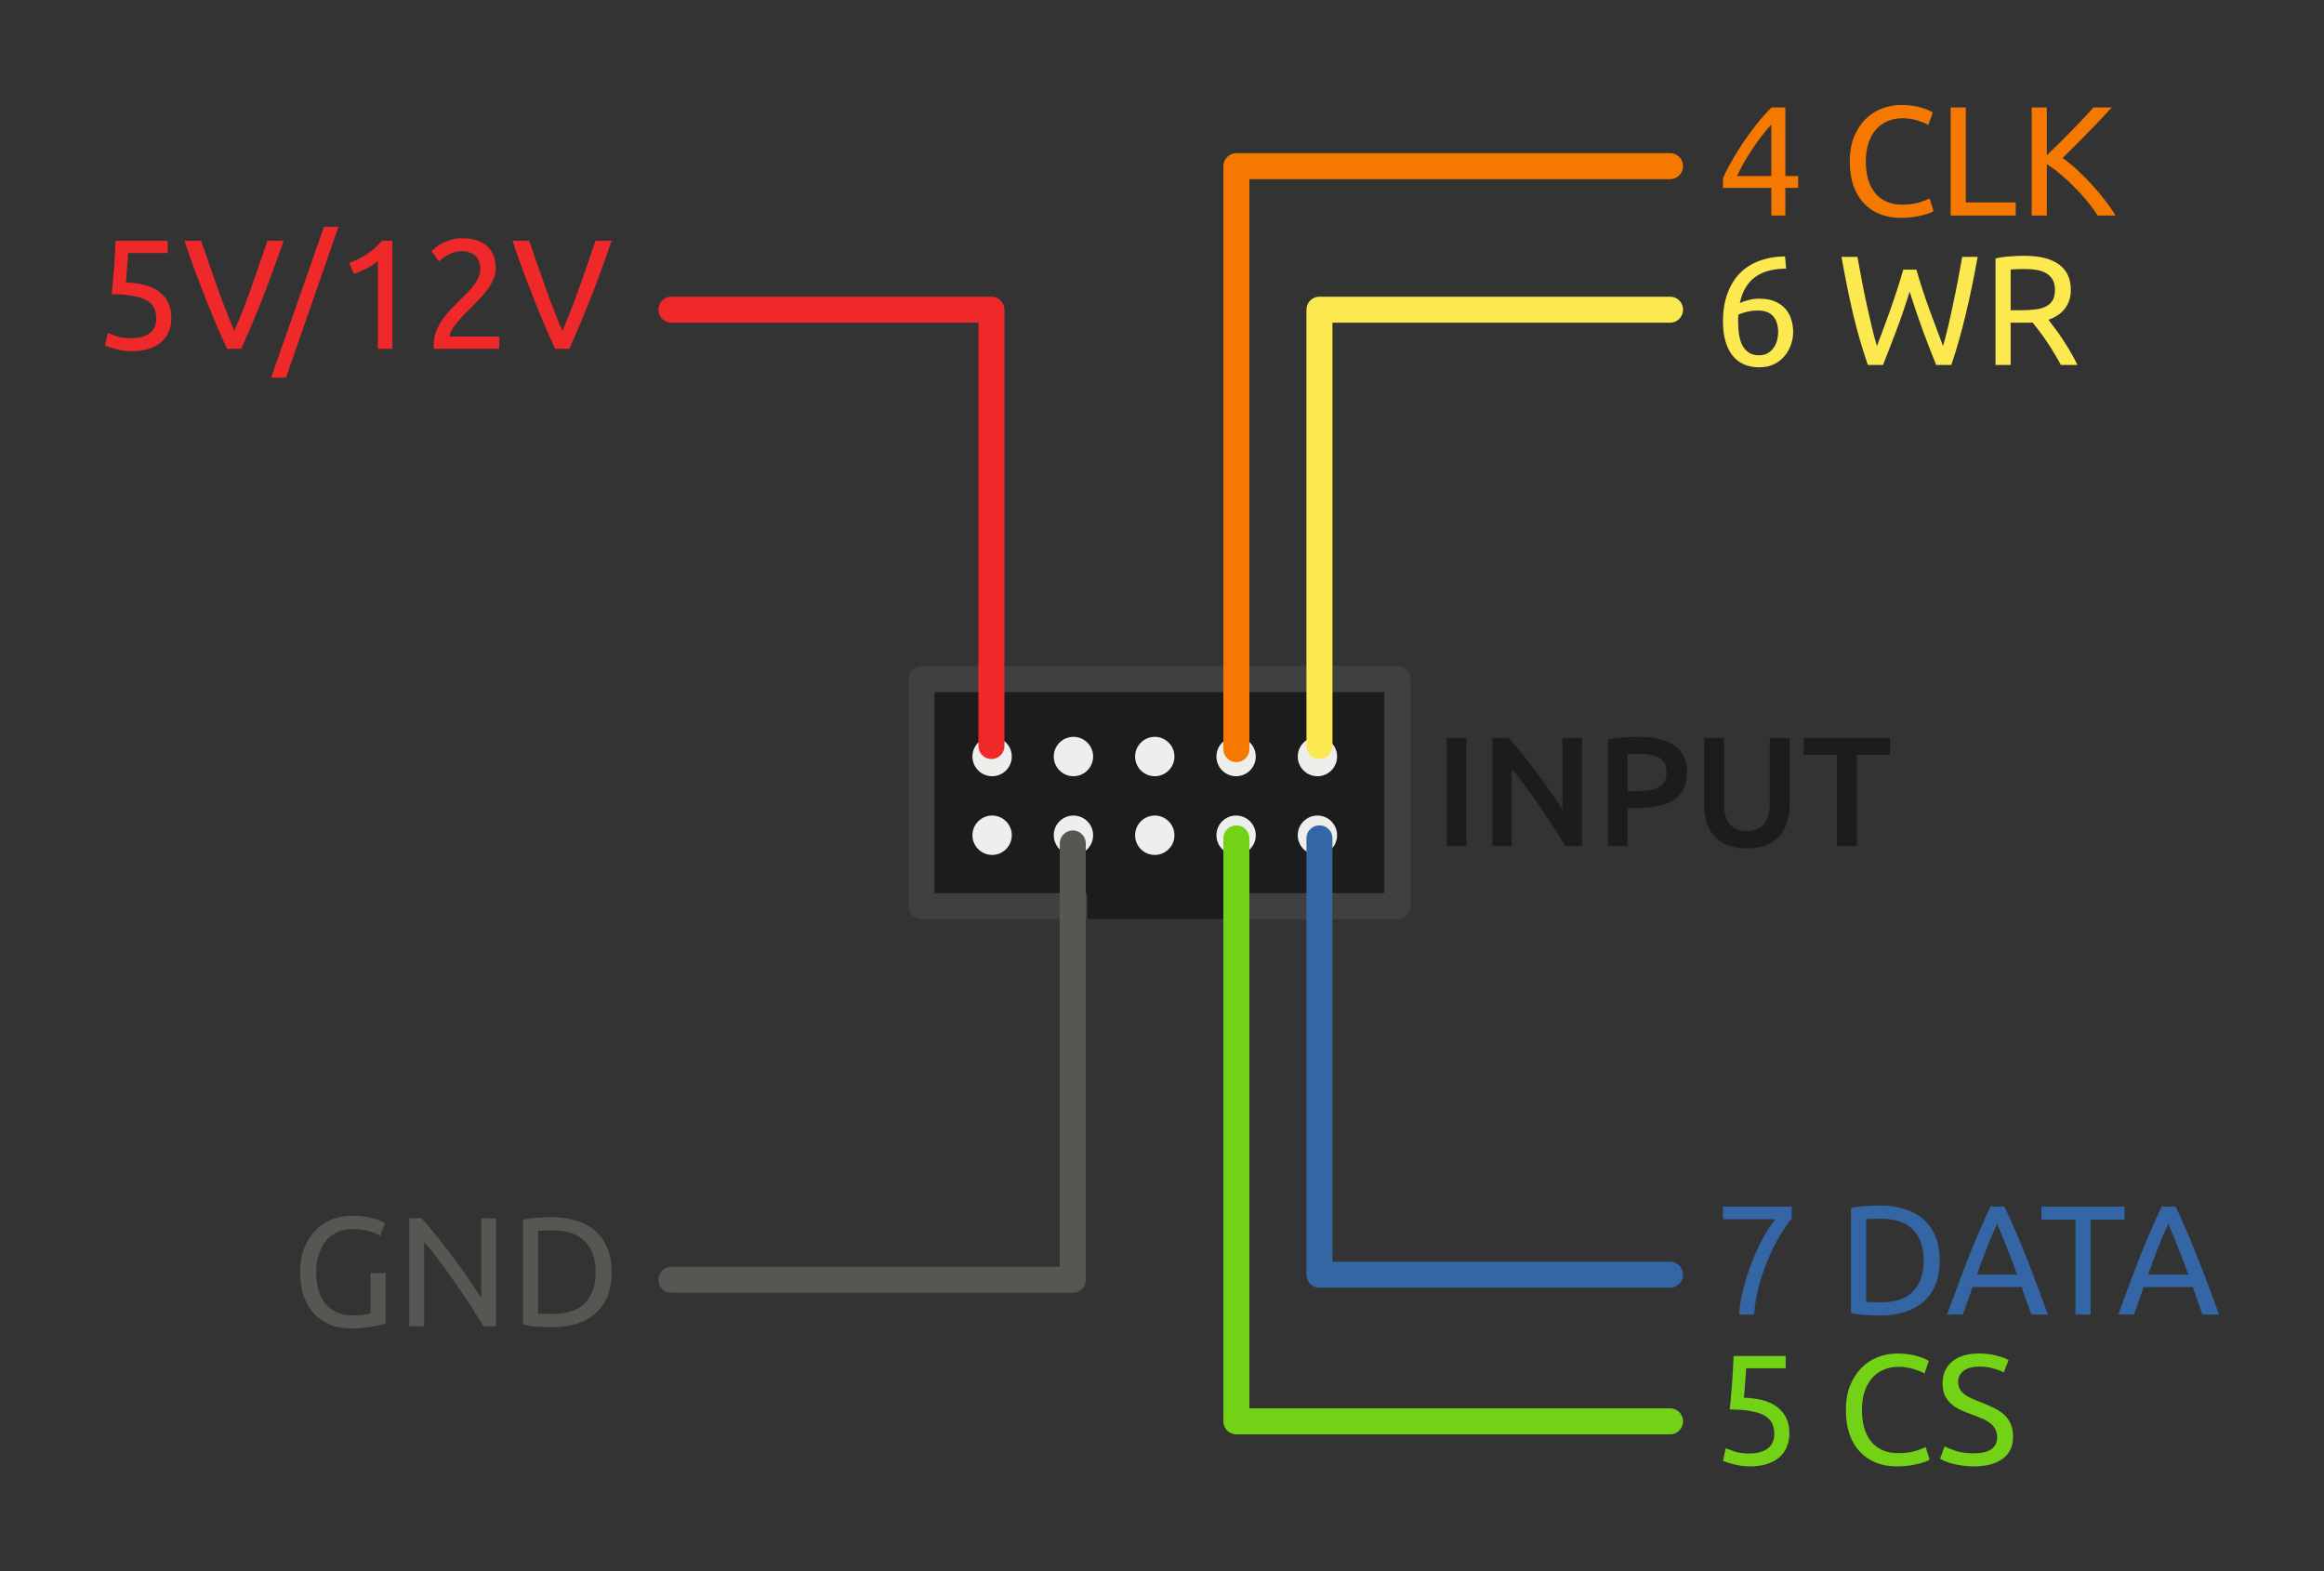 <?xml version="1.0" encoding="UTF-8" standalone="no"?>
<!-- Created with Inkscape (http://www.inkscape.org/) -->

<svg
   xmlns:dc="http://purl.org/dc/elements/1.1/"
   xmlns:cc="http://creativecommons.org/ns#"
   xmlns:rdf="http://www.w3.org/1999/02/22-rdf-syntax-ns#"
   xmlns:svg="http://www.w3.org/2000/svg"
   xmlns="http://www.w3.org/2000/svg"
   xmlns:sodipodi="http://sodipodi.sourceforge.net/DTD/sodipodi-0.dtd"
   xmlns:inkscape="http://www.inkscape.org/namespaces/inkscape"
   width="177.171"
   height="119.794"
   id="svg2"
   version="1.1"
   inkscape:version="0.91 r13725"
   sodipodi:docname="dotmatrix_connections.svg">
  <rect width="100%" height="100%" fill="#333333" stroke="none"/>
  <defs
     id="defs4" />
  <sodipodi:namedview
     id="base"
     pagecolor="#ffffff"
     bordercolor="#666666"
     borderopacity="1.0"
     inkscape:pageopacity="0.0"
     inkscape:pageshadow="2"
     inkscape:zoom="14.629957"
     inkscape:cx="82.516196"
     inkscape:cy="42.683561"
     inkscape:document-units="px"
     inkscape:current-layer="layer1"
     showgrid="false"
     fit-margin-top="8"
     fit-margin-left="8"
     fit-margin-right="8"
     fit-margin-bottom="8"
     inkscape:window-width="1393"
     inkscape:window-height="855"
     inkscape:window-x="47"
     inkscape:window-y="1"
     inkscape:window-maximized="1" />
  <g
     inkscape:label="Calque 1"
     inkscape:groupmode="layer"
     id="layer1"
     transform="translate(-95.301,-166.494)">
    <rect
       style="fill:#1c1c1c;fill-opacity:1;stroke:#404040;stroke-width:1.982;stroke-linecap:round;stroke-linejoin:round;stroke-opacity:1"
       id="rect8356"
       width="36.279"
       height="17.309"
       x="-201.828"
       y="218.265"
       transform="scale(-1,1)" />
    <ellipse
       transform="matrix(-2.066,0,0,1.98,290.088,138.551)"
       id="path3876"
       style="fill:#eeeeec;fill-opacity:1;stroke:none"
       cx="57.673"
       cy="46.272"
       rx="0.726"
       ry="0.758" />
    <rect
       y="233.893"
       x="-188.2"
       height="1.681"
       width="9.023"
       id="rect8376"
       style="fill:#404040;fill-opacity:1;stroke:#1c1c1c;stroke-width:1.982;stroke-linecap:butt;stroke-linejoin:miter;stroke-miterlimit:4;stroke-dasharray:none;stroke-opacity:1"
       transform="scale(-1,1)"
       ry="0" />
    <ellipse
       style="fill:#eeeeec;fill-opacity:1;stroke:none"
       id="path3878"
       transform="matrix(-2.066,0,0,1.98,296.288,138.551)"
       cx="57.673"
       cy="46.272"
       rx="0.726"
       ry="0.758" />
    <ellipse
       transform="matrix(-2.066,0,0,1.98,302.488,138.551)"
       id="path3880"
       style="fill:#eeeeec;fill-opacity:1;stroke:none"
       cx="57.673"
       cy="46.272"
       rx="0.726"
       ry="0.758" />
    <ellipse
       style="fill:#eeeeec;fill-opacity:1;stroke:none"
       id="path3882"
       transform="matrix(-2.066,0,0,1.98,308.688,138.551)"
       cx="57.673"
       cy="46.272"
       rx="0.726"
       ry="0.758" />
    <path
       inkscape:connector-curvature="0"
       id="path8400"
       d="m 189.557,230.408 0,44.444 33.061,0"
       style="fill:none;stroke:#73d216;stroke-width:1.982px;stroke-linecap:round;stroke-linejoin:round;stroke-opacity:1"
       sodipodi:nodetypes="ccc" />
    <ellipse
       transform="matrix(-2.066,0,0,1.98,314.888,138.551)"
       id="path3884"
       style="fill:#eeeeec;fill-opacity:1;stroke:none"
       cx="57.673"
       cy="46.272"
       rx="0.726"
       ry="0.758" />
    <path
       inkscape:connector-curvature="0"
       id="path8384"
       d="m 177.084,230.797 0,33.262 -30.598,0"
       style="fill:none;stroke:#555753;stroke-width:1.982px;stroke-linecap:round;stroke-linejoin:round;stroke-opacity:1"
       sodipodi:nodetypes="ccc" />
    <ellipse
       style="fill:#eeeeec;fill-opacity:1;stroke:none"
       id="path3898"
       transform="matrix(-2.066,0,0,1.98,290.088,132.551)"
       cx="57.673"
       cy="46.272"
       rx="0.726"
       ry="0.758" />
    <ellipse
       transform="matrix(-2.066,0,0,1.98,296.288,132.551)"
       id="path3900"
       style="fill:#eeeeec;fill-opacity:1;stroke:none"
       cx="57.673"
       cy="46.272"
       rx="0.726"
       ry="0.758" />
    <ellipse
       style="fill:#eeeeec;fill-opacity:1;stroke:none"
       id="path3902"
       transform="matrix(-2.066,0,0,1.98,302.488,132.551)"
       cx="57.673"
       cy="46.272"
       rx="0.726"
       ry="0.758" />
    <ellipse
       transform="matrix(-2.066,0,0,1.98,308.688,132.551)"
       id="path3904"
       style="fill:#eeeeec;fill-opacity:1;stroke:none"
       cx="57.673"
       cy="46.272"
       rx="0.726"
       ry="0.758" />
    <ellipse
       style="fill:#eeeeec;fill-opacity:1;stroke:none"
       id="path3906"
       transform="matrix(-2.066,0,0,1.98,314.888,132.551)"
       cx="57.673"
       cy="46.272"
       rx="0.726"
       ry="0.758" />
    <path
       inkscape:connector-curvature="0"
       id="path8390"
       d="m 170.884,223.366 0,-33.262 -24.398,0"
       style="fill:none;stroke:#ef2929;stroke-width:1.982;stroke-linecap:round;stroke-linejoin:round;stroke-miterlimit:4;stroke-dasharray:none;stroke-opacity:1"
       sodipodi:nodetypes="ccc" />
    <path
       sodipodi:nodetypes="ccc"
       style="fill:none;stroke:#3465a4;stroke-width:1.982px;stroke-linecap:round;stroke-linejoin:round;stroke-opacity:1"
       d="m 195.89,230.408 0,33.262 26.728,0"
       id="path3065"
       inkscape:connector-curvature="0" />
    <g
       transform="matrix(5.945,0,0,5.945,-26.251,143.631)"
       style="font-style:normal;font-variant:normal;font-weight:normal;font-stretch:normal;font-size:2px;line-height:125%;font-family:Ubuntu;-inkscape-font-specification:Ubuntu;letter-spacing:0px;word-spacing:0px;fill:#ef2929;fill-opacity:1;stroke:none"
       id="flowRoot3067">
      <path
         d="m 22.06,7.467 q 0.302,0.012 0.442,0.132 0.142,0.12 0.142,0.326 0,0.092 -0.032,0.17 -0.03,0.078 -0.094,0.134 -0.062,0.056 -0.158,0.088 -0.096,0.032 -0.228,0.032 -0.052,0 -0.106,-0.008 -0.054,-0.008 -0.1,-0.02 -0.046,-0.012 -0.082,-0.024 -0.036,-0.012 -0.052,-0.02 l 0.036,-0.162 q 0.034,0.016 0.11,0.042 0.078,0.026 0.19,0.026 0.09,0 0.15,-0.02 0.062,-0.02 0.1,-0.054 0.038,-0.034 0.054,-0.078 0.018,-0.046 0.018,-0.096 0,-0.076 -0.026,-0.134 -0.026,-0.06 -0.092,-0.1 -0.066,-0.04 -0.176,-0.06 -0.11,-0.022 -0.278,-0.022 0.012,-0.098 0.018,-0.184 0.008,-0.086 0.014,-0.168 0.006,-0.082 0.01,-0.162 0.004,-0.082 0.008,-0.172 l 0.668,0 0,0.158 -0.506,0 q -0.002,0.03 -0.006,0.082 -0.004,0.05 -0.008,0.106 -0.004,0.054 -0.008,0.106 -0.004,0.052 -0.008,0.082 z"
         style=""
         id="path3480" />
      <path
         d="m 24.083,6.933 q -0.076,0.22 -0.146,0.408 -0.068,0.186 -0.134,0.354 -0.066,0.168 -0.132,0.322 -0.064,0.152 -0.132,0.302 l -0.182,0 q -0.068,-0.15 -0.134,-0.302 -0.064,-0.154 -0.132,-0.322 -0.066,-0.168 -0.136,-0.354 -0.07,-0.188 -0.144,-0.408 l 0.214,0 q 0.108,0.316 0.212,0.608 0.104,0.292 0.214,0.548 0.11,-0.254 0.214,-0.546 0.104,-0.294 0.21,-0.61 l 0.208,0 z"
         style=""
         id="path3482" />
      <path
         d="m 24.113,8.689 -0.19,0 0.678,-1.936 0.186,0 -0.674,1.936 z"
         style=""
         id="path3484" />
      <path
         d="m 24.926,7.219 q 0.114,-0.044 0.222,-0.112 0.108,-0.07 0.198,-0.174 l 0.132,0 0,1.386 -0.186,0 0,-1.128 q -0.024,0.022 -0.06,0.046 -0.034,0.024 -0.076,0.046 -0.04,0.022 -0.086,0.042 -0.044,0.02 -0.086,0.034 l -0.058,-0.14 z"
         style=""
         id="path3486" />
      <path
         d="m 26.803,7.287 q 0,0.072 -0.03,0.14 -0.028,0.066 -0.076,0.132 -0.048,0.064 -0.108,0.128 -0.06,0.062 -0.12,0.122 -0.034,0.034 -0.08,0.08 -0.044,0.046 -0.084,0.096 -0.04,0.05 -0.068,0.096 -0.026,0.046 -0.026,0.08 l 0.638,0 0,0.158 -0.84,0 q -0.002,-0.012 -0.002,-0.024 0,-0.012 0,-0.022 0,-0.094 0.03,-0.174 0.032,-0.082 0.082,-0.154 0.05,-0.072 0.112,-0.136 0.062,-0.064 0.122,-0.124 0.05,-0.048 0.094,-0.094 0.046,-0.048 0.08,-0.094 0.036,-0.048 0.056,-0.098 0.022,-0.05 0.022,-0.106 0,-0.06 -0.02,-0.102 -0.018,-0.042 -0.05,-0.07 -0.032,-0.028 -0.076,-0.04 -0.042,-0.014 -0.09,-0.014 -0.058,0 -0.106,0.016 -0.048,0.016 -0.086,0.038 -0.038,0.02 -0.064,0.044 -0.026,0.022 -0.04,0.034 l -0.092,-0.132 q 0.018,-0.02 0.054,-0.048 0.036,-0.03 0.086,-0.056 0.05,-0.026 0.112,-0.044 0.062,-0.018 0.134,-0.018 0.218,0 0.326,0.102 0.11,0.1 0.11,0.284 z"
         style=""
         id="path3488" />
      <path
         d="m 28.29,6.933 q -0.076,0.22 -0.146,0.408 -0.068,0.186 -0.134,0.354 -0.066,0.168 -0.132,0.322 -0.064,0.152 -0.132,0.302 l -0.182,0 q -0.068,-0.15 -0.134,-0.302 -0.064,-0.154 -0.132,-0.322 -0.066,-0.168 -0.136,-0.354 -0.07,-0.188 -0.144,-0.408 l 0.214,0 q 0.108,0.316 0.212,0.608 0.104,0.292 0.214,0.548 0.11,-0.254 0.214,-0.546 0.104,-0.294 0.21,-0.61 l 0.208,0 z"
         style=""
         id="path3490" />
    </g>
    <g
       transform="matrix(5.945,0,0,5.945,-11.287,218.151)"
       style="font-style:normal;font-variant:normal;font-weight:normal;font-stretch:normal;font-size:2px;line-height:125%;font-family:Ubuntu;-inkscape-font-specification:Ubuntu;letter-spacing:0px;word-spacing:0px;fill:#555753;fill-opacity:1;stroke:none"
       id="flowRoot3075">
      <path
         d="m 22.68,7.637 0.194,0 0,0.648 q -0.024,0.008 -0.07,0.018 -0.044,0.01 -0.104,0.02 -0.058,0.01 -0.128,0.016 -0.07,0.008 -0.142,0.008 -0.146,0 -0.266,-0.048 -0.12,-0.048 -0.206,-0.14 -0.086,-0.092 -0.134,-0.226 -0.046,-0.134 -0.046,-0.308 0,-0.174 0.052,-0.308 0.054,-0.136 0.144,-0.228 0.09,-0.092 0.21,-0.14 0.122,-0.048 0.26,-0.048 0.094,0 0.166,0.012 0.074,0.012 0.126,0.028 0.052,0.016 0.084,0.032 0.034,0.016 0.046,0.024 l -0.062,0.162 q -0.058,-0.038 -0.154,-0.062 -0.096,-0.026 -0.196,-0.026 -0.106,0 -0.194,0.038 -0.086,0.038 -0.148,0.11 -0.06,0.072 -0.094,0.176 -0.034,0.102 -0.034,0.23 0,0.124 0.028,0.226 0.03,0.102 0.088,0.176 0.06,0.072 0.146,0.112 0.088,0.04 0.206,0.04 0.084,0 0.142,-0.008 0.06,-0.01 0.086,-0.018 l 0,-0.516 z"
         style=""
         id="path3473" />
      <path
         d="m 24.128,8.319 q -0.044,-0.074 -0.102,-0.166 -0.056,-0.092 -0.122,-0.19 -0.066,-0.1 -0.138,-0.202 -0.07,-0.102 -0.14,-0.196 -0.07,-0.096 -0.136,-0.18 -0.066,-0.084 -0.122,-0.148 l 0,1.082 -0.19,0 0,-1.386 0.154,0 q 0.094,0.1 0.2,0.234 0.108,0.132 0.212,0.274 0.106,0.14 0.198,0.276 0.094,0.136 0.158,0.242 l 0,-1.026 0.19,0 0,1.386 -0.162,0 z"
         style=""
         id="path3475" />
      <path
         d="m 25.773,7.625 q 0,0.18 -0.056,0.314 -0.056,0.132 -0.158,0.22 -0.102,0.086 -0.244,0.13 -0.142,0.042 -0.312,0.042 -0.084,0 -0.186,-0.008 -0.1,-0.006 -0.182,-0.026 l 0,-1.344 q 0.082,-0.02 0.182,-0.026 0.102,-0.008 0.186,-0.008 0.17,0 0.312,0.044 0.142,0.042 0.244,0.13 0.102,0.086 0.158,0.22 0.056,0.132 0.056,0.312 z m -0.754,0.536 q 0.276,0 0.412,-0.14 0.136,-0.142 0.136,-0.396 0,-0.254 -0.136,-0.394 -0.136,-0.142 -0.412,-0.142 -0.082,0 -0.128,0.002 -0.044,0.002 -0.062,0.004 l 0,1.06 q 0.018,0.002 0.062,0.004 0.046,0.002 0.128,0.002 z"
         style=""
         id="path3477" />
    </g>
    <g
       transform="matrix(5.945,0,0,5.945,97.099,228.654)"
       style="font-style:normal;font-variant:normal;font-weight:normal;font-stretch:normal;font-size:2px;line-height:125%;font-family:Ubuntu;-inkscape-font-specification:Ubuntu;letter-spacing:0px;word-spacing:0px;fill:#73d216;fill-opacity:1;stroke:none"
       id="flowRoot3083">
      <path
         d="m 22.06,7.467 q 0.302,0.012 0.442,0.132 0.142,0.12 0.142,0.326 0,0.092 -0.032,0.17 -0.03,0.078 -0.094,0.134 -0.062,0.056 -0.158,0.088 -0.096,0.032 -0.228,0.032 -0.052,0 -0.106,-0.008 -0.054,-0.008 -0.1,-0.02 -0.046,-0.012 -0.082,-0.024 -0.036,-0.012 -0.052,-0.02 l 0.036,-0.162 q 0.034,0.016 0.11,0.042 0.078,0.026 0.19,0.026 0.09,0 0.15,-0.02 0.062,-0.02 0.1,-0.054 0.038,-0.034 0.054,-0.078 0.018,-0.046 0.018,-0.096 0,-0.076 -0.026,-0.134 -0.026,-0.06 -0.092,-0.1 -0.066,-0.04 -0.176,-0.06 -0.11,-0.022 -0.278,-0.022 0.012,-0.098 0.018,-0.184 0.008,-0.086 0.014,-0.168 0.006,-0.082 0.01,-0.162 0.004,-0.082 0.008,-0.172 l 0.668,0 0,0.158 -0.506,0 q -0.002,0.03 -0.006,0.082 -0.004,0.05 -0.008,0.106 -0.004,0.054 -0.008,0.106 -0.004,0.052 -0.008,0.082 z"
         style=""
         id="path3428" />
      <path
         d="m 24.02,8.349 q -0.146,0 -0.266,-0.048 -0.12,-0.048 -0.206,-0.14 -0.086,-0.092 -0.134,-0.226 -0.046,-0.136 -0.046,-0.31 0,-0.174 0.052,-0.308 0.054,-0.136 0.144,-0.228 0.09,-0.092 0.21,-0.14 0.12,-0.048 0.256,-0.048 0.086,0 0.154,0.012 0.07,0.012 0.12,0.028 0.052,0.016 0.084,0.032 0.032,0.016 0.044,0.024 l -0.056,0.16 q -0.018,-0.012 -0.052,-0.026 -0.034,-0.014 -0.078,-0.028 -0.042,-0.014 -0.094,-0.022 -0.05,-0.01 -0.102,-0.01 -0.11,0 -0.198,0.038 -0.088,0.038 -0.15,0.11 -0.062,0.072 -0.096,0.176 -0.032,0.102 -0.032,0.23 0,0.124 0.028,0.226 0.03,0.102 0.088,0.176 0.058,0.072 0.144,0.112 0.088,0.04 0.204,0.04 0.134,0 0.222,-0.028 0.088,-0.028 0.132,-0.05 l 0.05,0.16 q -0.014,0.01 -0.05,0.026 -0.036,0.014 -0.09,0.028 -0.054,0.014 -0.126,0.024 -0.072,0.01 -0.156,0.01 z"
         style=""
         id="path3430" />
      <path
         d="m 25.004,8.181 q 0.304,0 0.304,-0.208 0,-0.064 -0.028,-0.108 -0.026,-0.046 -0.072,-0.078 -0.046,-0.034 -0.106,-0.058 -0.058,-0.024 -0.124,-0.048 -0.076,-0.026 -0.144,-0.058 -0.068,-0.034 -0.118,-0.078 -0.05,-0.046 -0.08,-0.108 -0.028,-0.062 -0.028,-0.15 0,-0.182 0.124,-0.284 0.124,-0.102 0.342,-0.102 0.126,0 0.228,0.028 0.104,0.026 0.152,0.058 l -0.062,0.158 q -0.042,-0.026 -0.126,-0.05 -0.082,-0.026 -0.192,-0.026 -0.056,0 -0.104,0.012 -0.048,0.012 -0.084,0.036 -0.036,0.024 -0.058,0.062 -0.02,0.036 -0.02,0.086 0,0.056 0.022,0.094 0.022,0.038 0.062,0.068 0.04,0.028 0.092,0.052 0.054,0.024 0.118,0.048 0.09,0.036 0.164,0.072 0.076,0.036 0.13,0.086 0.056,0.05 0.086,0.12 0.03,0.068 0.03,0.166 0,0.182 -0.134,0.28 -0.132,0.098 -0.374,0.098 -0.082,0 -0.152,-0.012 -0.068,-0.01 -0.122,-0.024 -0.054,-0.016 -0.094,-0.032 -0.038,-0.018 -0.06,-0.03 l 0.058,-0.16 q 0.046,0.026 0.14,0.058 0.094,0.032 0.23,0.032 z"
         style=""
         id="path3432" />
    </g>
    <g
       transform="matrix(5.945,0,0,5.945,97.158,217.261)"
       style="font-style:normal;font-variant:normal;font-weight:normal;font-stretch:normal;font-size:2px;line-height:125%;font-family:Ubuntu;-inkscape-font-specification:Ubuntu;letter-spacing:0px;word-spacing:0px;fill:#3465a4;fill-opacity:1;stroke:none"
       id="flowRoot3099">
      <path
         d="m 21.988,8.319 q 0.012,-0.16 0.056,-0.336 0.046,-0.178 0.112,-0.344 0.066,-0.168 0.144,-0.31 0.08,-0.144 0.156,-0.234 l -0.674,0 0,-0.162 0.882,0 0,0.154 q -0.066,0.076 -0.146,0.21 -0.08,0.132 -0.152,0.298 -0.07,0.164 -0.122,0.352 -0.05,0.186 -0.062,0.372 l -0.194,0 z"
         style=""
         id="path3435" />
      <path
         d="m 24.562,7.625 q 0,0.18 -0.056,0.314 -0.056,0.132 -0.158,0.22 -0.102,0.086 -0.244,0.13 -0.142,0.042 -0.312,0.042 -0.084,0 -0.186,-0.008 -0.1,-0.006 -0.182,-0.026 l 0,-1.344 q 0.082,-0.02 0.182,-0.026 0.102,-0.008 0.186,-0.008 0.17,0 0.312,0.044 0.142,0.042 0.244,0.13 0.102,0.086 0.158,0.22 0.056,0.132 0.056,0.312 z m -0.754,0.536 q 0.276,0 0.412,-0.14 0.136,-0.142 0.136,-0.396 0,-0.254 -0.136,-0.394 -0.136,-0.142 -0.412,-0.142 -0.082,0 -0.128,0.002 -0.044,0.002 -0.062,0.004 l 0,1.06 q 0.018,0.002 0.062,0.004 0.046,0.002 0.128,0.002 z"
         style=""
         id="path3437" />
      <path
         d="m 25.737,8.319 q -0.034,-0.09 -0.064,-0.176 -0.03,-0.088 -0.062,-0.178 l -0.628,0 -0.126,0.354 -0.202,0 q 0.08,-0.22 0.15,-0.406 0.07,-0.188 0.136,-0.356 0.068,-0.168 0.134,-0.32 0.066,-0.154 0.138,-0.304 l 0.178,0 q 0.072,0.15 0.138,0.304 0.066,0.152 0.132,0.32 0.068,0.168 0.138,0.356 0.07,0.186 0.15,0.406 l -0.212,0 z m -0.182,-0.514 q -0.064,-0.174 -0.128,-0.336 -0.062,-0.164 -0.13,-0.314 -0.07,0.15 -0.134,0.314 -0.062,0.162 -0.124,0.336 l 0.516,0 z"
         style=""
         id="path3439" />
      <path
         d="m 26.932,6.933 0,0.168 -0.436,0 0,1.218 -0.194,0 0,-1.218 -0.436,0 0,-0.168 1.066,0 z"
         style=""
         id="path3441" />
      <path
         d="m 27.932,8.319 q -0.034,-0.09 -0.064,-0.176 -0.03,-0.088 -0.062,-0.178 l -0.628,0 -0.126,0.354 -0.202,0 q 0.08,-0.22 0.15,-0.406 0.07,-0.188 0.136,-0.356 0.068,-0.168 0.134,-0.32 0.066,-0.154 0.138,-0.304 l 0.178,0 q 0.072,0.15 0.138,0.304 0.066,0.152 0.132,0.32 0.068,0.168 0.138,0.356 0.07,0.186 0.15,0.406 l -0.212,0 z m -0.182,-0.514 q -0.064,-0.174 -0.128,-0.336 -0.062,-0.164 -0.13,-0.314 -0.07,0.15 -0.134,0.314 -0.062,0.162 -0.124,0.336 l 0.516,0 z"
         style=""
         id="path3443" />
    </g>
    <path
       sodipodi:nodetypes="ccc"
       style="fill:none;stroke:#f57900;stroke-width:1.982px;stroke-linecap:round;stroke-linejoin:round;stroke-opacity:1"
       d="m 189.557,223.605 0,-44.444 33.061,0"
       id="path3107"
       inkscape:connector-curvature="0" />
    <path
       inkscape:connector-curvature="0"
       id="path3109"
       d="m 195.89,223.366 0,-33.262 26.728,0"
       style="fill:none;stroke:#fce94f;stroke-width:1.982px;stroke-linecap:round;stroke-linejoin:round;stroke-opacity:1"
       sodipodi:nodetypes="ccc" />
    <g
       transform="matrix(5.945,0,0,5.945,97.123,144.861)"
       style="font-style:normal;font-variant:normal;font-weight:normal;font-stretch:normal;font-size:2px;line-height:125%;font-family:Ubuntu;-inkscape-font-specification:Ubuntu;letter-spacing:0px;word-spacing:0px;fill:#fce94f;fill-opacity:1;stroke:none"
       id="flowRoot3111">
      <path
         d="m 21.788,7.763 q 0,-0.202 0.056,-0.356 0.056,-0.156 0.158,-0.262 0.104,-0.106 0.25,-0.16 0.148,-0.056 0.332,-0.058 l 0.014,0.156 q -0.118,0.002 -0.216,0.026 -0.096,0.024 -0.172,0.076 -0.076,0.052 -0.128,0.136 -0.052,0.082 -0.078,0.204 0.052,-0.024 0.116,-0.04 0.066,-0.016 0.136,-0.016 0.118,0 0.2,0.036 0.082,0.036 0.134,0.096 0.052,0.058 0.074,0.136 0.024,0.076 0.024,0.16 0,0.076 -0.026,0.156 -0.026,0.08 -0.08,0.146 -0.052,0.066 -0.134,0.108 -0.082,0.042 -0.194,0.042 -0.228,0 -0.348,-0.156 -0.118,-0.156 -0.118,-0.43 z m 0.448,-0.142 q -0.07,0 -0.13,0.014 -0.06,0.012 -0.12,0.038 -0.002,0.022 -0.004,0.046 0,0.022 0,0.044 0,0.088 0.012,0.166 0.012,0.078 0.042,0.138 0.032,0.058 0.084,0.094 0.052,0.034 0.132,0.034 0.066,0 0.112,-0.028 0.046,-0.028 0.076,-0.072 0.03,-0.044 0.042,-0.094 0.014,-0.052 0.014,-0.1 0,-0.136 -0.066,-0.208 -0.064,-0.072 -0.194,-0.072 z"
         style=""
         id="path3455" />
      <path
         d="m 24.182,7.379 q -0.084,0.268 -0.17,0.496 -0.086,0.228 -0.172,0.444 l -0.194,0 q -0.106,-0.306 -0.188,-0.646 -0.08,-0.34 -0.15,-0.74 l 0.204,0 q 0.028,0.156 0.058,0.312 0.03,0.156 0.062,0.304 0.032,0.146 0.064,0.28 0.032,0.134 0.066,0.248 0.08,-0.21 0.17,-0.46 0.09,-0.252 0.168,-0.52 l 0.168,0 q 0.078,0.268 0.17,0.52 0.092,0.25 0.172,0.46 0.032,-0.112 0.064,-0.246 0.032,-0.134 0.062,-0.28 0.032,-0.148 0.062,-0.304 0.03,-0.158 0.058,-0.314 l 0.198,0 q -0.072,0.4 -0.154,0.74 -0.08,0.34 -0.184,0.646 l -0.194,0 q -0.088,-0.216 -0.172,-0.444 -0.084,-0.228 -0.168,-0.496 z"
         style=""
         id="path3457" />
      <path
         d="m 25.961,7.739 q 0.032,0.04 0.08,0.106 0.05,0.064 0.102,0.144 0.052,0.078 0.102,0.164 0.052,0.086 0.088,0.166 l -0.212,0 q -0.04,-0.076 -0.088,-0.154 -0.046,-0.078 -0.094,-0.148 -0.048,-0.072 -0.096,-0.134 -0.046,-0.062 -0.084,-0.108 -0.026,0.002 -0.054,0.002 -0.026,0 -0.054,0 l -0.174,0 0,0.542 -0.194,0 0,-1.366 q 0.082,-0.02 0.182,-0.026 0.102,-0.008 0.186,-0.008 0.292,0 0.444,0.11 0.154,0.11 0.154,0.328 0,0.138 -0.074,0.236 -0.072,0.098 -0.214,0.146 z m -0.294,-0.65 q -0.124,0 -0.19,0.006 l 0,0.522 0.138,0 q 0.1,0 0.18,-0.01 0.08,-0.01 0.134,-0.038 0.056,-0.028 0.086,-0.078 0.03,-0.052 0.03,-0.136 0,-0.078 -0.03,-0.13 -0.03,-0.052 -0.082,-0.082 -0.05,-0.03 -0.12,-0.042 -0.068,-0.012 -0.146,-0.012 z"
         style=""
         id="path3459" />
    </g>
    <g
       transform="matrix(5.945,0,0,5.945,97.396,133.469)"
       style="font-style:normal;font-variant:normal;font-weight:normal;font-stretch:normal;font-size:2px;line-height:125%;font-family:Ubuntu;-inkscape-font-specification:Ubuntu;letter-spacing:0px;word-spacing:0px;fill:#f57900;fill-opacity:1;stroke:none"
       id="flowRoot3119">
      <path
         d="m 21.742,7.839 q 0.038,-0.088 0.104,-0.204 0.066,-0.118 0.148,-0.242 0.084,-0.124 0.178,-0.244 0.096,-0.12 0.192,-0.216 l 0.178,0 0,0.88 0.164,0 0,0.152 -0.164,0 0,0.354 -0.18,0 0,-0.354 -0.62,0 0,-0.126 z m 0.62,-0.686 q -0.06,0.064 -0.122,0.144 -0.06,0.078 -0.118,0.164 -0.058,0.086 -0.11,0.176 -0.05,0.09 -0.09,0.176 l 0.44,0 0,-0.66 z"
         style=""
         id="path3446" />
      <path
         d="m 24.02,8.349 q -0.146,0 -0.266,-0.048 -0.12,-0.048 -0.206,-0.14 -0.086,-0.092 -0.134,-0.226 -0.046,-0.136 -0.046,-0.31 0,-0.174 0.052,-0.308 0.054,-0.136 0.144,-0.228 0.09,-0.092 0.21,-0.14 0.12,-0.048 0.256,-0.048 0.086,0 0.154,0.012 0.07,0.012 0.12,0.028 0.052,0.016 0.084,0.032 0.032,0.016 0.044,0.024 l -0.056,0.16 q -0.018,-0.012 -0.052,-0.026 -0.034,-0.014 -0.078,-0.028 -0.042,-0.014 -0.094,-0.022 -0.05,-0.01 -0.102,-0.01 -0.11,0 -0.198,0.038 -0.088,0.038 -0.15,0.11 -0.062,0.072 -0.096,0.176 -0.032,0.102 -0.032,0.23 0,0.124 0.028,0.226 0.03,0.102 0.088,0.176 0.058,0.072 0.144,0.112 0.088,0.04 0.204,0.04 0.134,0 0.222,-0.028 0.088,-0.028 0.132,-0.05 l 0.05,0.16 q -0.014,0.01 -0.05,0.026 -0.036,0.014 -0.09,0.028 -0.054,0.014 -0.126,0.024 -0.072,0.01 -0.156,0.01 z"
         style=""
         id="path3448" />
      <path
         d="m 25.496,8.151 0,0.168 -0.834,0 0,-1.386 0.194,0 0,1.218 0.64,0 z"
         style=""
         id="path3450" />
      <path
         d="m 26.727,6.933 q -0.062,0.068 -0.14,0.152 -0.078,0.082 -0.164,0.17 -0.084,0.086 -0.168,0.17 -0.084,0.084 -0.158,0.156 0.086,0.06 0.182,0.148 0.096,0.088 0.188,0.188 0.092,0.1 0.172,0.204 0.082,0.104 0.136,0.198 l -0.228,0 q -0.06,-0.094 -0.138,-0.188 -0.078,-0.096 -0.166,-0.182 -0.086,-0.088 -0.176,-0.162 -0.088,-0.074 -0.172,-0.126 l 0,0.658 -0.194,0 0,-1.386 0.194,0 0,0.612 q 0.07,-0.066 0.154,-0.148 0.084,-0.084 0.166,-0.168 0.082,-0.084 0.154,-0.16 0.074,-0.078 0.124,-0.136 l 0.234,0 z"
         style=""
         id="path3452" />
    </g>
    <g
       transform="translate(6.127,-14.382)"
       style="font-style:normal;font-variant:normal;font-weight:normal;font-stretch:normal;font-size:11.89px;line-height:125%;font-family:Ubuntu;-inkscape-font-specification:Ubuntu;letter-spacing:0px;word-spacing:0px;fill:#1c1c1c;fill-opacity:1;stroke:none"
       id="flowRoot3419">
      <path
         d="m 199.465,237.134 1.498,0 0,8.24 -1.498,0 0,-8.24 z"
         style="font-style:normal;font-variant:normal;font-weight:500;font-stretch:normal;font-family:Ubuntu;-inkscape-font-specification:'Ubuntu Medium'"
         id="path3462" />
      <path
         d="m 208.501,245.374 q -0.404,-0.678 -0.904,-1.451 -0.499,-0.785 -1.034,-1.569 -0.535,-0.797 -1.094,-1.534 -0.547,-0.749 -1.046,-1.344 l 0,5.897 -1.474,0 0,-8.24 1.225,0 q 0.476,0.499 1.023,1.189 0.547,0.678 1.094,1.415 0.559,0.737 1.07,1.486 0.523,0.737 0.927,1.379 l 0,-5.469 1.486,0 0,8.24 -1.272,0 z"
         style="font-style:normal;font-variant:normal;font-weight:500;font-stretch:normal;font-family:Ubuntu;-inkscape-font-specification:'Ubuntu Medium'"
         id="path3464" />
      <path
         d="m 214.08,237.051 q 1.795,0 2.747,0.654 0.963,0.654 0.963,2.045 0,0.725 -0.262,1.248 -0.25,0.511 -0.737,0.844 -0.487,0.321 -1.189,0.476 -0.702,0.155 -1.605,0.155 l -0.749,0 0,2.901 -1.498,0 0,-8.121 q 0.523,-0.119 1.153,-0.155 0.642,-0.048 1.177,-0.048 z m 0.107,1.296 q -0.571,0 -0.939,0.036 l 0,2.806 0.725,0 q 1.082,0 1.665,-0.297 0.583,-0.309 0.583,-1.153 0,-0.404 -0.155,-0.678 -0.155,-0.273 -0.428,-0.428 -0.273,-0.155 -0.654,-0.214 -0.369,-0.071 -0.797,-0.071 z"
         style="font-style:normal;font-variant:normal;font-weight:500;font-stretch:normal;font-family:Ubuntu;-inkscape-font-specification:'Ubuntu Medium'"
         id="path3466" />
      <path
         d="m 222.332,245.552 q -0.844,0 -1.451,-0.238 -0.606,-0.25 -1.011,-0.69 -0.392,-0.44 -0.583,-1.034 -0.19,-0.594 -0.19,-1.308 l 0,-5.148 1.51,0 0,5.006 q 0,0.559 0.119,0.963 0.131,0.392 0.357,0.642 0.238,0.25 0.547,0.369 0.321,0.119 0.713,0.119 0.392,0 0.713,-0.119 0.321,-0.119 0.547,-0.369 0.238,-0.25 0.357,-0.642 0.131,-0.404 0.131,-0.963 l 0,-5.006 1.51,0 0,5.148 q 0,0.713 -0.202,1.308 -0.19,0.594 -0.594,1.034 -0.392,0.44 -1.011,0.69 -0.618,0.238 -1.462,0.238 z"
         style="font-style:normal;font-variant:normal;font-weight:500;font-stretch:normal;font-family:Ubuntu;-inkscape-font-specification:'Ubuntu Medium'"
         id="path3468" />
      <path
         d="m 233.261,237.134 0,1.296 -2.533,0 0,6.944 -1.51,0 0,-6.944 -2.533,0 0,-1.296 6.575,0 z"
         style="font-style:normal;font-variant:normal;font-weight:500;font-stretch:normal;font-family:Ubuntu;-inkscape-font-specification:'Ubuntu Medium'"
         id="path3470" />
    </g>
  </g>
</svg>
